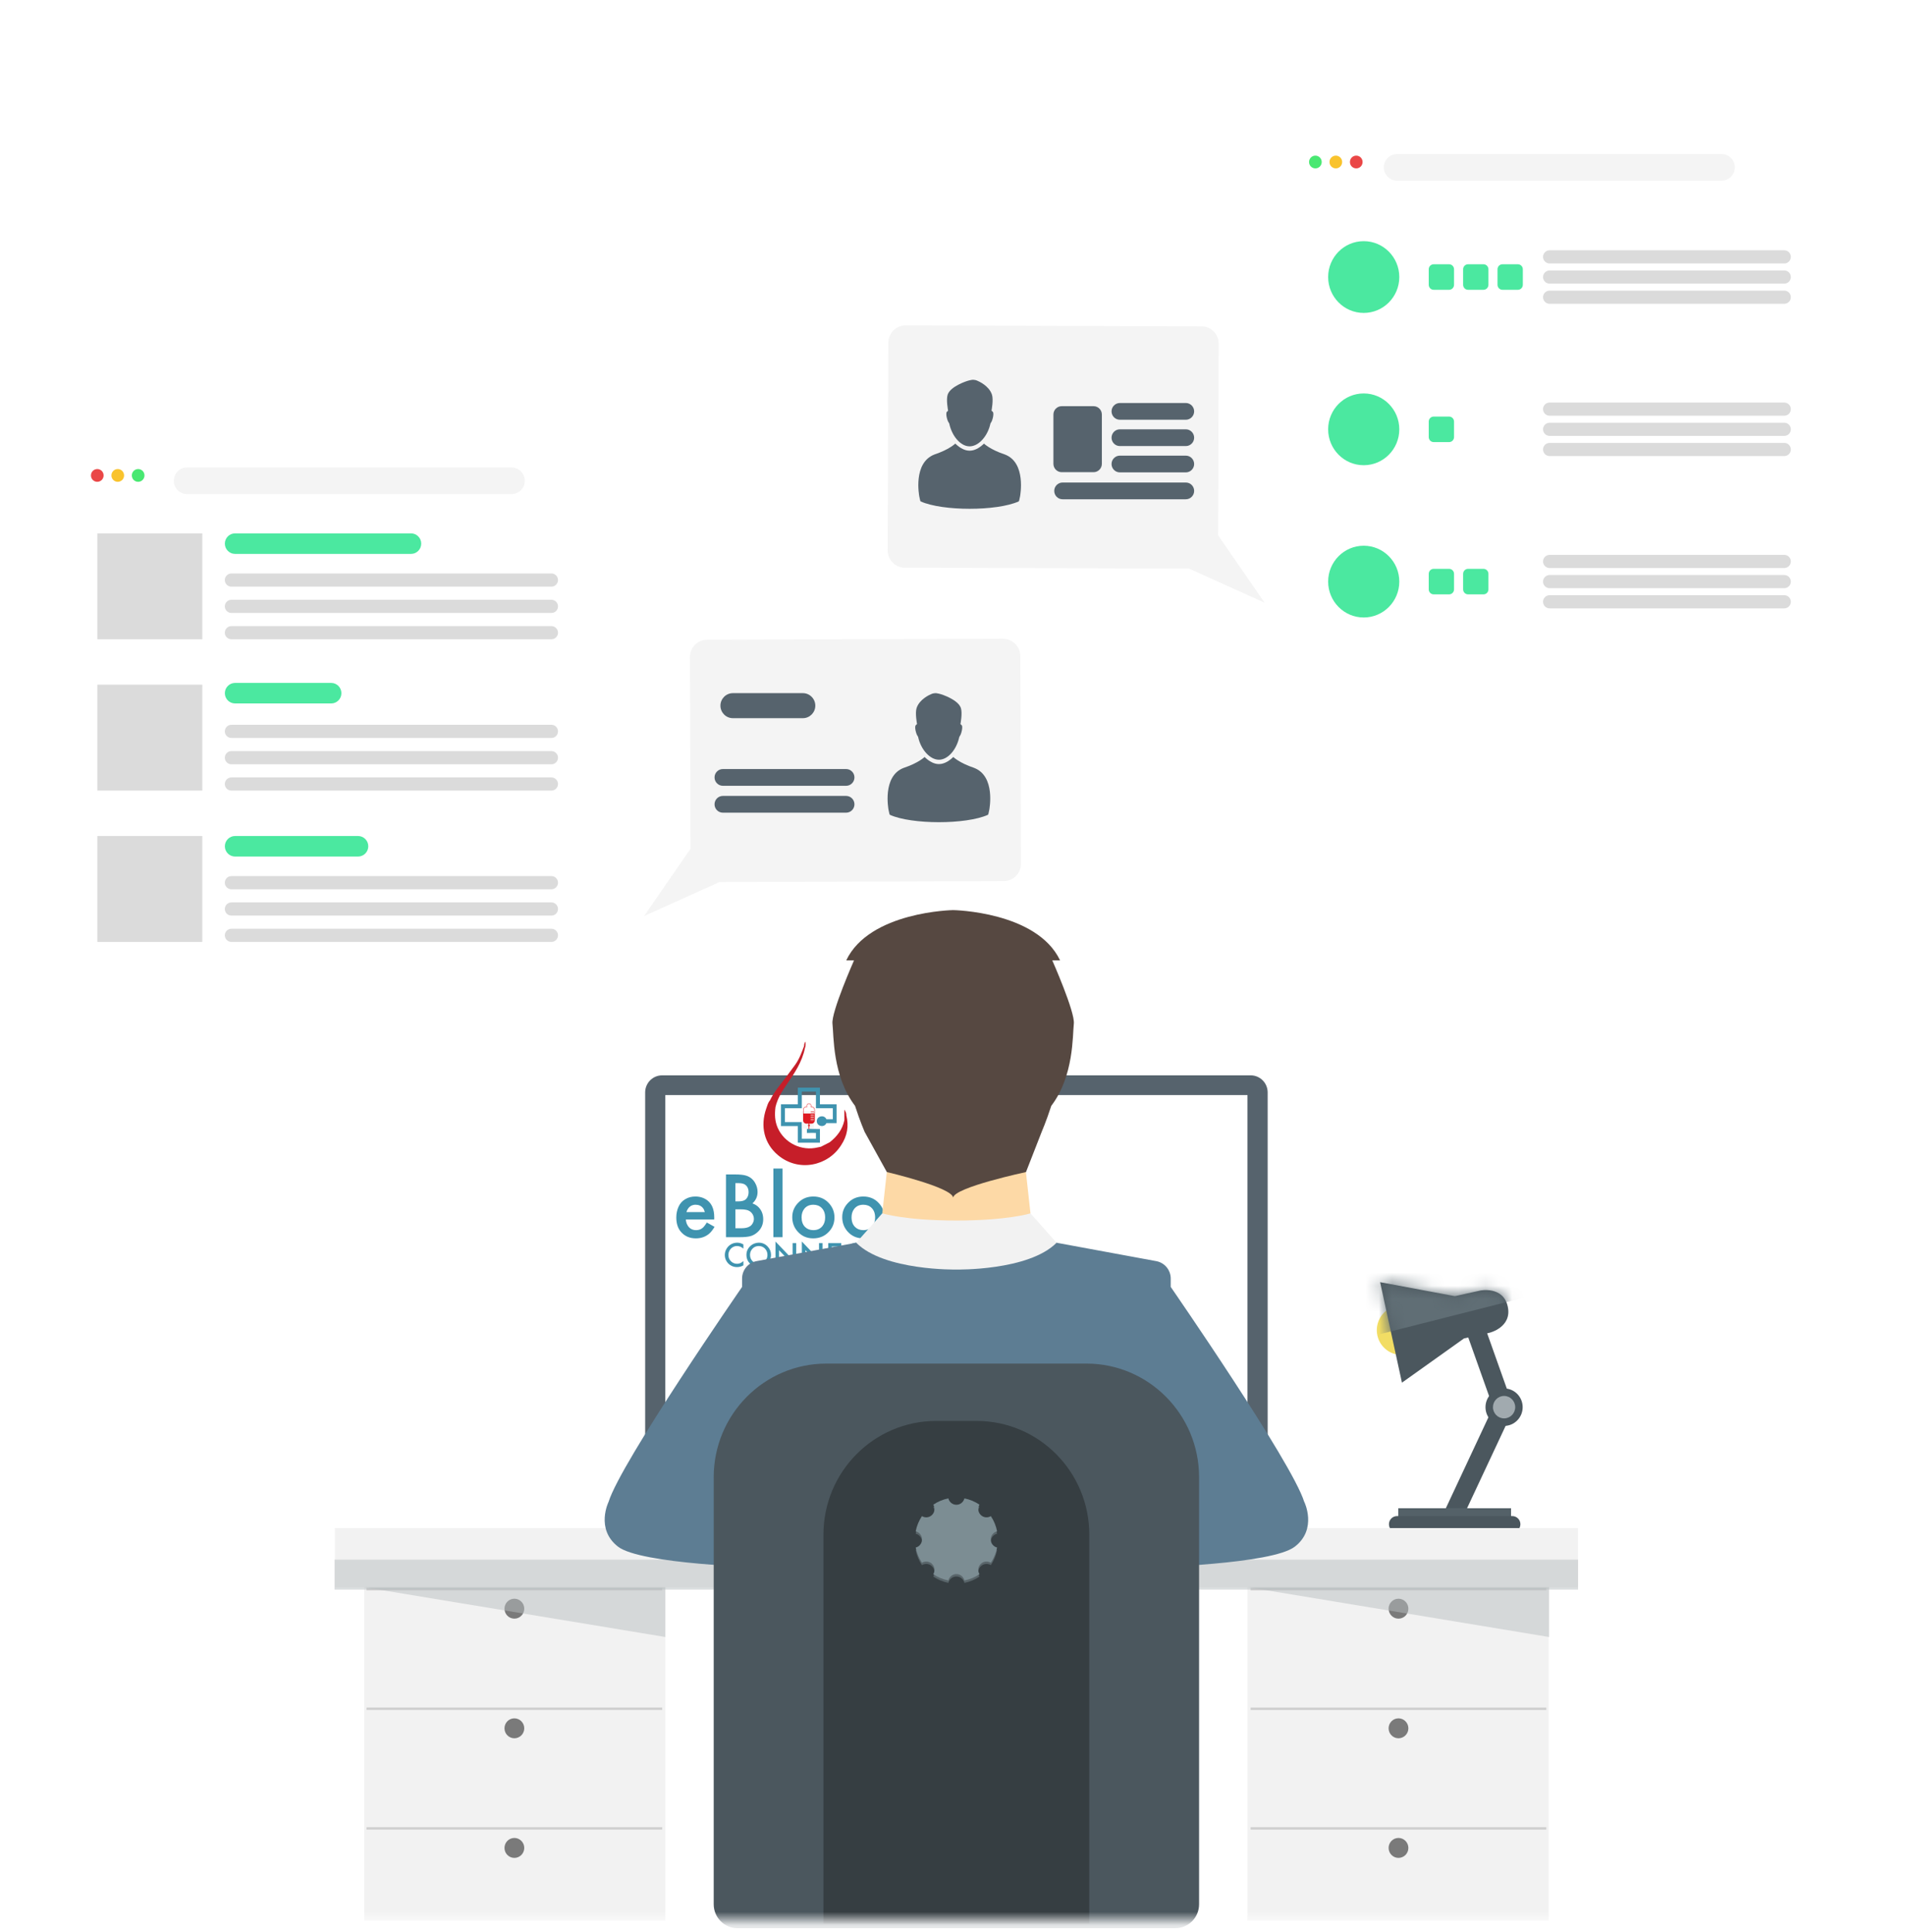 <svg width="143" height="145" viewBox="0 0 143 145" fill="none" xmlns="http://www.w3.org/2000/svg">
<mask id="mask0_2323_29358" style="mask-type:luminance" maskUnits="userSpaceOnUse" x="0" y="0" width="144" height="145">
<path d="M143.001 0.524H0.589V144.169H143.001V0.524Z" fill="white"/>
</mask>
<g mask="url(#mask0_2323_29358)">
<path d="M75.271 106.181H68.317C68.317 106.181 68.878 116.134 65.423 116.134H78.165C74.71 116.134 75.271 106.181 75.271 106.181Z" fill="#495359"/>
<path d="M93.888 80.708H49.7C48.998 80.708 48.429 81.283 48.429 81.99V110.554C48.429 111.171 48.925 111.671 49.536 111.671H94.05C94.663 111.671 95.158 111.17 95.158 110.554V81.99C95.158 81.283 94.588 80.708 93.887 80.708H93.888Z" fill="#56636D"/>
<path d="M93.643 82.188H49.942V105.853H93.643V82.188Z" fill="white"/>
<g clip-path="url(#clip0_2323_29358)">
<path d="M63.531 83.716C63.536 83.569 63.491 83.439 63.384 83.28V84.066C63.242 84.77 62.833 85.298 62.281 85.731C62.058 85.844 61.835 85.958 61.612 86.072L61.611 86.069C61.538 86.084 61.464 86.096 61.392 86.114C60.175 86.416 58.887 85.79 58.382 84.652C58.156 84.146 58.143 83.618 58.213 83.082C58.359 82.469 58.675 81.943 59.029 81.432C59.623 80.573 60.216 79.71 60.423 78.655C60.494 78.513 60.467 78.368 60.469 78.171C60.369 78.301 60.363 78.396 60.365 78.494C60.179 78.99 59.997 79.49 59.682 79.925C59.453 80.242 59.218 80.555 58.983 80.868C58.564 81.427 58.097 81.953 57.795 82.592C57.647 82.76 57.598 82.975 57.526 83.177C57.047 84.526 57.367 85.84 58.414 86.709C59.956 87.987 62.159 87.519 63.15 85.934C63.6 85.249 63.73 84.51 63.531 83.714V83.716Z" fill="#C61E29"/>
</g>
<g clip-path="url(#clip1_2323_29358)">
<path fill-rule="evenodd" clip-rule="evenodd" d="M62.032 84.295H62.818L62.818 84.295V82.882H61.548V81.633H59.891V82.882H58.622V84.513H59.891V85.762H61.548V84.737L60.891 84.73H60.57V85.032C60.716 85.023 61.096 85.027 61.248 85.029V85.467H60.19V84.218H58.922V83.177H60.19V81.928H61.248V83.177H62.516V83.999H62.032C61.88 83.639 61.309 83.754 61.314 84.146C61.31 84.538 61.875 84.656 62.032 84.295Z" fill="#3F93AF"/>
<path d="M61.12 83.472H60.838V83.506H61.12V83.472Z" fill="#DE1A22"/>
<rect x="60.199" y="83.385" width="0.89" height="1.314" fill="#F5F5F5"/>
<path d="M61.105 83.416H60.855V83.447H61.105V83.416Z" fill="#DE1A22"/>
<path d="M61.105 83.509H60.855V83.54H61.105V83.509Z" fill="#DE1A22"/>
<path d="M60.918 83.05H60.889C60.896 83.032 60.9 83.012 60.9 82.992C60.9 82.894 60.822 82.815 60.725 82.815C60.629 82.815 60.551 82.894 60.551 82.992C60.551 83.012 60.554 83.032 60.561 83.05H60.532C60.397 83.05 60.287 83.161 60.287 83.298V84.085C60.287 84.222 60.397 84.333 60.532 84.333H60.697V84.403C60.671 84.414 60.654 84.44 60.654 84.47C60.654 84.5 60.671 84.525 60.697 84.536V84.743H60.754V84.536C60.779 84.525 60.797 84.5 60.797 84.47C60.797 84.44 60.779 84.414 60.754 84.403V84.333H60.918C61.053 84.333 61.163 84.222 61.163 84.085V83.298C61.163 83.161 61.053 83.05 60.918 83.05ZM61.095 84.1H60.845V84.069H61.095V84.1ZM61.095 84.007H60.845V83.976H61.095V84.007ZM61.095 83.913H60.845V83.883H61.095V83.913ZM61.095 83.82H60.845V83.79H61.095V83.82ZM61.095 83.728H60.845V83.697H61.095V83.728ZM61.095 83.635H60.845V83.604H61.095V83.635ZM61.134 83.574H60.316V83.298C60.316 83.178 60.413 83.08 60.532 83.08H60.602L60.588 83.041C60.583 83.025 60.58 83.008 60.58 82.992C60.58 82.911 60.645 82.845 60.725 82.845C60.805 82.845 60.871 82.911 60.871 82.992C60.871 83.008 60.868 83.025 60.862 83.041L60.849 83.08H60.918C61.037 83.08 61.134 83.178 61.134 83.298L61.134 83.574Z" fill="#DE1A22"/>
</g>
<path d="M53.612 91.529H51.484C51.495 91.674 51.53 91.803 51.587 91.915C51.725 92.189 51.95 92.326 52.26 92.326C52.471 92.326 52.65 92.255 52.794 92.112C52.868 92.036 52.956 91.917 53.06 91.754L53.639 92.078C53.504 92.303 53.371 92.472 53.243 92.585C52.965 92.824 52.629 92.943 52.236 92.943C51.758 92.943 51.376 92.771 51.091 92.426C50.875 92.162 50.767 91.81 50.767 91.371C50.767 91.081 50.824 90.811 50.939 90.56C51.047 90.321 51.214 90.135 51.439 90.002C51.662 89.868 51.915 89.802 52.198 89.802C52.538 89.802 52.836 89.896 53.091 90.084C53.44 90.347 53.615 90.774 53.615 91.367C53.615 91.399 53.614 91.454 53.612 91.529ZM52.908 90.971C52.876 90.844 52.83 90.744 52.77 90.671C52.637 90.503 52.452 90.419 52.215 90.419C51.974 90.419 51.784 90.518 51.646 90.716C51.593 90.789 51.554 90.874 51.529 90.971H52.908ZM54.495 92.853V88.146H55.201C55.542 88.146 55.805 88.174 55.991 88.229C56.29 88.317 56.519 88.497 56.677 88.771C56.804 88.989 56.867 89.219 56.867 89.46C56.867 89.8 56.738 90.087 56.481 90.319C56.651 90.379 56.795 90.464 56.912 90.574C57.165 90.818 57.291 91.128 57.291 91.505C57.291 91.917 57.134 92.254 56.819 92.516C56.649 92.656 56.472 92.747 56.288 92.788C56.097 92.832 55.858 92.853 55.57 92.853H54.495ZM55.205 90.167H55.426C55.692 90.167 55.882 90.112 55.995 90.002C56.128 89.868 56.195 89.692 56.195 89.474C56.195 89.26 56.129 89.09 55.998 88.964C55.885 88.853 55.704 88.798 55.453 88.798H55.205V90.167ZM55.205 92.184H55.646C55.936 92.184 56.153 92.135 56.298 92.036C56.388 91.979 56.459 91.897 56.512 91.791C56.565 91.69 56.591 91.587 56.591 91.481C56.591 91.338 56.547 91.204 56.46 91.078C56.359 90.935 56.212 90.843 56.019 90.802C55.908 90.776 55.757 90.764 55.563 90.764H55.205V92.184ZM58.739 87.702V92.853H58.053V87.702H58.739ZM61.053 89.802C61.545 89.802 61.945 89.98 62.254 90.336C62.511 90.633 62.64 90.978 62.64 91.371C62.64 91.833 62.472 92.219 62.136 92.529C61.842 92.805 61.476 92.943 61.04 92.943C60.557 92.943 60.161 92.764 59.853 92.405C59.598 92.109 59.471 91.756 59.471 91.347C59.471 90.907 59.638 90.53 59.974 90.216C60.266 89.94 60.626 89.802 61.053 89.802ZM61.053 90.419C60.755 90.419 60.523 90.527 60.36 90.743C60.234 90.913 60.171 91.119 60.171 91.36C60.171 91.673 60.258 91.915 60.433 92.088C60.594 92.247 60.8 92.326 61.053 92.326C61.352 92.326 61.583 92.22 61.746 92.009C61.875 91.843 61.94 91.632 61.94 91.374C61.94 91.071 61.852 90.833 61.678 90.66C61.519 90.499 61.311 90.419 61.053 90.419ZM64.805 89.802C65.297 89.802 65.697 89.98 66.005 90.336C66.263 90.633 66.392 90.978 66.392 91.371C66.392 91.833 66.224 92.219 65.888 92.529C65.594 92.805 65.228 92.943 64.791 92.943C64.309 92.943 63.913 92.764 63.605 92.405C63.35 92.109 63.222 91.756 63.222 91.347C63.222 90.907 63.39 90.53 63.726 90.216C64.018 89.94 64.378 89.802 64.805 89.802ZM64.805 90.419C64.506 90.419 64.275 90.527 64.112 90.743C63.986 90.913 63.922 91.119 63.922 91.36C63.922 91.673 64.01 91.915 64.185 92.088C64.346 92.247 64.552 92.326 64.805 92.326C65.104 92.326 65.335 92.22 65.498 92.009C65.627 91.843 65.692 91.632 65.692 91.374C65.692 91.071 65.604 90.833 65.43 90.66C65.271 90.499 65.063 90.419 64.805 90.419ZM69.305 87.702H69.992V92.853H69.305V92.543C69.032 92.81 68.725 92.943 68.385 92.943C67.957 92.943 67.605 92.776 67.329 92.443C67.093 92.158 66.974 91.797 66.974 91.36C66.974 90.878 67.123 90.49 67.419 90.198C67.691 89.934 68.009 89.802 68.374 89.802C68.722 89.802 69.032 89.943 69.305 90.226V87.702ZM68.502 90.419C68.249 90.419 68.047 90.516 67.895 90.709C67.748 90.892 67.674 91.109 67.674 91.357C67.674 91.67 67.767 91.92 67.954 92.109C68.099 92.254 68.279 92.326 68.495 92.326C68.771 92.326 68.989 92.224 69.15 92.019C69.281 91.853 69.347 91.638 69.347 91.374C69.347 91.071 69.26 90.832 69.085 90.657C68.928 90.498 68.734 90.419 68.502 90.419Z" fill="#3F93AF"/>
<path d="M55.803 93.397V93.712C55.724 93.646 55.654 93.6 55.592 93.574C55.504 93.537 55.415 93.518 55.325 93.518C55.204 93.518 55.092 93.55 54.992 93.613C54.885 93.678 54.803 93.769 54.747 93.886C54.701 93.981 54.678 94.082 54.678 94.19C54.678 94.392 54.75 94.557 54.893 94.684C55.017 94.794 55.161 94.85 55.325 94.85C55.437 94.85 55.543 94.822 55.645 94.766C55.685 94.743 55.738 94.704 55.803 94.649V94.97C55.65 95.057 55.49 95.1 55.323 95.1C55.164 95.1 55.017 95.063 54.882 94.989C54.718 94.9 54.594 94.771 54.508 94.603C54.442 94.473 54.409 94.336 54.409 94.192C54.409 94.041 54.445 93.898 54.517 93.761C54.6 93.603 54.718 93.48 54.87 93.391C55.013 93.309 55.17 93.267 55.342 93.267C55.501 93.267 55.654 93.311 55.803 93.397ZM56.959 93.267C57.227 93.267 57.452 93.367 57.635 93.567C57.797 93.744 57.878 93.95 57.878 94.186C57.878 94.348 57.837 94.5 57.755 94.641C57.674 94.781 57.563 94.892 57.422 94.974C57.278 95.058 57.119 95.1 56.946 95.1C56.794 95.1 56.648 95.063 56.508 94.987C56.34 94.895 56.214 94.77 56.131 94.612C56.065 94.484 56.032 94.339 56.032 94.177C56.032 93.925 56.126 93.709 56.314 93.529C56.413 93.433 56.528 93.363 56.658 93.319C56.76 93.285 56.86 93.267 56.959 93.267ZM56.957 93.518C56.75 93.518 56.582 93.596 56.455 93.751C56.352 93.876 56.301 94.019 56.301 94.179C56.301 94.375 56.366 94.536 56.497 94.662C56.628 94.787 56.778 94.85 56.949 94.85C57.071 94.85 57.185 94.819 57.289 94.756C57.396 94.693 57.477 94.608 57.532 94.501C57.583 94.405 57.609 94.299 57.609 94.185C57.609 93.999 57.546 93.841 57.421 93.71C57.298 93.582 57.143 93.518 56.957 93.518ZM58.213 95.067V93.181L59.5 94.527V93.301H59.767V95.176L58.479 93.83V95.067H58.213ZM60.192 95.067V93.181L61.48 94.527V93.301H61.746V95.176L60.459 93.83V95.067H60.192ZM63.147 93.552H62.438V93.975H63.125V94.226H62.438V94.816H63.147V95.067H62.172V93.301H63.147V93.552ZM64.786 93.397V93.712C64.708 93.646 64.637 93.6 64.575 93.574C64.487 93.537 64.398 93.518 64.309 93.518C64.187 93.518 64.076 93.55 63.975 93.613C63.868 93.678 63.787 93.769 63.73 93.886C63.685 93.981 63.662 94.082 63.662 94.19C63.662 94.392 63.733 94.557 63.877 94.684C64.001 94.794 64.145 94.85 64.309 94.85C64.42 94.85 64.527 94.822 64.628 94.766C64.669 94.743 64.722 94.704 64.786 94.649V94.97C64.633 95.057 64.474 95.1 64.306 95.1C64.147 95.1 64.001 95.063 63.865 94.989C63.702 94.9 63.577 94.771 63.491 94.603C63.426 94.473 63.393 94.336 63.393 94.192C63.393 94.041 63.429 93.898 63.5 93.761C63.584 93.603 63.702 93.48 63.853 93.391C63.997 93.309 64.154 93.267 64.326 93.267C64.484 93.267 64.638 93.311 64.786 93.397ZM65.608 93.552V95.067H65.341V93.552H64.935V93.301H66.013V93.552H65.608Z" fill="#3F93AF"/>
<path d="M93.661 105.655H49.928V107.036H93.661V105.655Z" fill="#4B575E"/>
<path d="M72.942 109.297C72.942 109.936 72.427 110.455 71.794 110.455C71.16 110.455 70.645 109.936 70.645 109.297C70.645 108.658 71.16 108.139 71.794 108.139C72.427 108.139 72.942 108.658 72.942 109.297Z" fill="#5E6F77"/>
<path d="M113.161 106.716L111.858 106.095L108.378 113.528L109.68 114.148L113.161 106.716Z" fill="#4B575E"/>
<path d="M110.984 98.237L109.628 98.728L112.378 106.466L113.733 105.975L110.984 98.237Z" fill="#4B575E"/>
<path d="M113.428 113.198H104.964V114.015H113.428V113.198Z" fill="#546168"/>
<path d="M113.523 115.01H104.868C104.533 115.01 104.261 114.734 104.261 114.398C104.261 114.06 104.535 113.786 104.868 113.786H113.523C113.858 113.786 114.13 114.062 114.13 114.398C114.13 114.735 113.856 115.01 113.523 115.01Z" fill="#4B575E"/>
<path d="M112.904 107.02C113.675 107.02 114.3 106.39 114.3 105.612C114.3 104.835 113.675 104.205 112.904 104.205C112.134 104.205 111.509 104.835 111.509 105.612C111.509 106.39 112.134 107.02 112.904 107.02Z" fill="#4B575E"/>
<path d="M112.905 106.454C113.366 106.454 113.74 106.077 113.74 105.612C113.74 105.147 113.366 104.77 112.905 104.77C112.444 104.77 112.07 105.147 112.07 105.612C112.07 106.077 112.444 106.454 112.905 106.454Z" fill="#A1AAAF"/>
<path d="M106.993 99.433C107.21 100.435 106.582 101.426 105.588 101.647C104.595 101.866 103.612 101.232 103.393 100.23C103.176 99.228 103.805 98.237 104.798 98.016C105.791 97.797 106.774 98.431 106.993 99.433Z" fill="#F2DD64"/>
<path d="M111.132 96.855L109.21 97.28L103.599 96.231L105.238 103.773L109.899 100.451L111.821 100.025C111.821 100.025 113.518 99.612 113.181 98.063C112.845 96.511 111.132 96.855 111.132 96.855Z" fill="#4B575E"/>
<mask id="mask1_2323_29358" style="mask-type:luminance" maskUnits="userSpaceOnUse" x="103" y="96" width="11" height="8">
<path d="M111.134 96.855L109.212 97.28L103.601 96.231L105.24 103.773L109.901 100.451L111.823 100.025C111.823 100.025 113.52 99.612 113.183 98.063C112.847 96.511 111.134 96.855 111.134 96.855Z" fill="white"/>
</mask>
<g mask="url(#mask1_2323_29358)">
<path d="M102.826 100.325L115.229 97.183L111.677 93.603L100.868 95.597L102.826 100.325Z" fill="#606E75"/>
</g>
<path d="M80.207 114.686H63.381H25.138V119.124H27.336V144.169H49.944V119.124H63.381H80.207H93.643V144.169H116.251V119.124H118.45V114.686H80.207Z" fill="#F2F2F2"/>
<path d="M93.881 119.361H116.074V119.182H93.881V119.361Z" fill="#CECECE"/>
<path d="M93.881 128.339H116.074V128.16H93.881V128.339Z" fill="#CECECE"/>
<path d="M93.881 137.316H116.074V137.137H93.881V137.316Z" fill="#CECECE"/>
<path d="M49.709 119.18H27.516V119.36H49.709V119.18Z" fill="#CECECE"/>
<path d="M49.709 128.158H27.516V128.337H49.709V128.158Z" fill="#CECECE"/>
<path d="M49.709 137.136H27.516V137.315H49.709V137.136Z" fill="#CECECE"/>
<path d="M39.354 120.737C39.354 121.15 39.021 121.485 38.611 121.485C38.202 121.485 37.869 121.15 37.869 120.737C37.869 120.324 38.202 119.988 38.611 119.988C39.021 119.988 39.354 120.324 39.354 120.737Z" fill="#7A7A7A"/>
<path d="M39.354 129.715C39.354 130.128 39.021 130.463 38.611 130.463C38.202 130.463 37.869 130.128 37.869 129.715C37.869 129.302 38.202 128.966 38.611 128.966C39.021 128.966 39.354 129.302 39.354 129.715Z" fill="#7A7A7A"/>
<path d="M39.354 138.692C39.354 139.105 39.021 139.44 38.611 139.44C38.202 139.44 37.869 139.105 37.869 138.692C37.869 138.279 38.202 137.943 38.611 137.943C39.021 137.943 39.354 138.279 39.354 138.692Z" fill="#7A7A7A"/>
<path d="M104.236 120.737C104.236 121.15 104.569 121.485 104.979 121.485C105.388 121.485 105.721 121.15 105.721 120.737C105.721 120.324 105.388 119.988 104.979 119.988C104.569 119.988 104.236 120.324 104.236 120.737Z" fill="#7A7A7A"/>
<path d="M104.236 129.715C104.236 130.128 104.569 130.463 104.979 130.463C105.388 130.463 105.721 130.128 105.721 129.715C105.721 129.302 105.388 128.966 104.979 128.966C104.569 128.966 104.236 129.302 104.236 129.715Z" fill="#7A7A7A"/>
<path d="M104.236 138.692C104.236 139.105 104.569 139.44 104.979 139.44C105.388 139.44 105.721 139.105 105.721 138.692C105.721 138.279 105.388 137.943 104.979 137.943C104.569 137.943 104.236 138.279 104.236 138.692Z" fill="#7A7A7A"/>
<g style="mix-blend-mode:multiply" opacity="0.5">
<path d="M27.338 119.125L49.946 122.862V119.125H27.338Z" fill="#B8BDBF"/>
</g>
<g style="mix-blend-mode:multiply" opacity="0.5">
<path d="M93.675 119.125L116.283 122.862V119.125H93.675Z" fill="#B8BDBF"/>
</g>
<g style="mix-blend-mode:multiply" opacity="0.5">
<path d="M118.459 117.057H25.113V119.305H118.459V117.057Z" fill="#B8BDBF"/>
</g>
<path d="M97.9 112.714C96.989 109.754 87.882 96.588 87.882 96.588V95.965C87.882 95.32 87.426 94.769 86.797 94.652L77.822 92.997C76.239 93.909 74.121 94.469 71.793 94.469C69.464 94.469 67.346 93.91 65.763 92.997L56.788 94.652C56.159 94.769 55.704 95.32 55.704 95.965V96.588C55.704 96.588 46.596 109.754 45.685 112.714C45.685 112.714 44.674 114.755 46.394 116.082C48.113 117.409 57.258 117.637 57.258 117.637C57.258 117.637 57.121 115.879 58.84 115.98L60.286 112.934L56.008 111.796L58.842 108.122V106.183H84.747V108.122L87.581 111.796L83.303 112.934L84.749 115.98C86.468 115.877 86.331 117.637 86.331 117.637C86.331 117.637 95.474 117.409 97.195 116.082C98.915 114.755 97.904 112.714 97.904 112.714H97.9Z" fill="#5D7D93"/>
<path d="M77.013 87.968H66.569L66.228 91.065C67.132 92.965 71.79 92.336 71.79 92.336C71.79 92.336 76.449 92.965 77.353 91.065L77.012 87.968H77.013Z" fill="#FDD9A6"/>
<path d="M77.355 91.065C77.355 91.065 75.664 91.604 71.792 91.604C67.92 91.604 66.229 91.065 66.229 91.065L64.272 93.272C66.37 95.387 71.792 95.284 71.792 95.284C71.792 95.284 77.216 95.387 79.311 93.272L77.355 91.065Z" fill="#F2F2F2"/>
<path d="M78.99 72.08H79.576C77.826 68.403 71.549 68.306 71.549 68.306C71.549 68.306 65.272 68.403 63.522 72.08H64.108C64.108 72.08 62.387 75.964 62.49 76.835C62.593 77.706 62.477 80.751 64.183 82.997C64.569 84.186 64.904 84.951 64.904 84.951L66.572 87.966C66.572 87.966 71.446 89.106 71.549 89.882C71.652 89.108 77.016 87.966 77.016 87.966L78.194 84.951C78.194 84.951 78.527 84.186 78.915 82.997C80.622 80.751 80.507 77.706 80.608 76.835C80.71 75.964 78.99 72.08 78.99 72.08Z" fill="#564841"/>
<path d="M62.031 102.341H81.554C86.221 102.341 90.01 106.162 90.01 110.87V142.921C90.01 143.912 89.212 144.716 88.229 144.716H55.355C54.373 144.716 53.575 143.912 53.575 142.921V110.87C53.575 106.162 57.363 102.341 62.031 102.341Z" fill="#4B575E"/>
<path d="M70.269 106.646H73.313C77.981 106.646 81.769 110.467 81.769 115.175V144.363H61.813V115.175C61.813 110.467 65.602 106.646 70.269 106.646Z" fill="#363E42"/>
<path d="M71.791 112.936C72.135 112.936 72.414 112.654 72.414 112.307C72.414 111.96 72.135 111.679 71.791 111.679C71.447 111.679 71.168 111.96 71.168 112.307C71.168 112.654 71.447 112.936 71.791 112.936Z" fill="#363E42"/>
<path opacity="0.5" d="M74.847 115.11C74.767 114.695 74.605 114.309 74.379 113.97C74.138 114.117 73.823 114.086 73.617 113.878C73.41 113.67 73.38 113.35 73.526 113.109C73.189 112.881 72.807 112.72 72.395 112.637C72.328 112.912 72.086 113.117 71.792 113.117C71.498 113.117 71.256 112.912 71.189 112.637C70.777 112.718 70.395 112.881 70.058 113.109C70.204 113.352 70.174 113.67 69.967 113.878C69.761 114.086 69.444 114.117 69.206 113.97C68.979 114.309 68.819 114.695 68.737 115.11C69.01 115.178 69.213 115.422 69.213 115.718C69.213 116.015 69.01 116.259 68.737 116.327C68.817 116.742 68.979 117.128 69.206 117.467C69.446 117.32 69.761 117.351 69.967 117.559C70.174 117.767 70.204 118.087 70.058 118.327C70.395 118.555 70.777 118.717 71.189 118.8C71.256 118.525 71.498 118.32 71.792 118.32C72.086 118.32 72.328 118.525 72.395 118.8C72.807 118.719 73.189 118.555 73.526 118.327C73.38 118.085 73.41 117.767 73.617 117.559C73.823 117.351 74.14 117.32 74.379 117.467C74.605 117.128 74.765 116.742 74.847 116.327C74.574 116.259 74.371 116.015 74.371 115.718C74.371 115.422 74.574 115.178 74.847 115.11Z" fill="#7C8D93"/>
<path d="M74.847 114.93C74.767 114.515 74.605 114.129 74.379 113.79C74.138 113.937 73.823 113.907 73.617 113.698C73.41 113.49 73.38 113.17 73.526 112.93C73.189 112.702 72.807 112.54 72.395 112.458C72.328 112.732 72.086 112.937 71.792 112.937C71.498 112.937 71.256 112.732 71.189 112.458C70.777 112.538 70.395 112.702 70.058 112.93C70.204 113.172 70.174 113.49 69.967 113.698C69.761 113.907 69.444 113.937 69.206 113.79C68.979 114.129 68.819 114.515 68.737 114.93C69.01 114.998 69.213 115.242 69.213 115.539C69.213 115.835 69.01 116.079 68.737 116.147C68.817 116.562 68.979 116.948 69.206 117.288C69.446 117.14 69.761 117.171 69.967 117.379C70.174 117.587 70.204 117.907 70.058 118.148C70.395 118.376 70.777 118.537 71.189 118.62C71.256 118.345 71.498 118.14 71.792 118.14C72.086 118.14 72.328 118.345 72.395 118.62C72.807 118.539 73.189 118.376 73.526 118.148C73.38 117.905 73.41 117.587 73.617 117.379C73.823 117.171 74.14 117.14 74.379 117.288C74.605 116.948 74.765 116.562 74.847 116.147C74.574 116.079 74.371 115.835 74.371 115.539C74.371 115.242 74.574 114.998 74.847 114.93Z" fill="#7C8D93"/>
<g filter="url(#filter0_d_2323_29358)">
<path d="M7.7 30.331H44.654C45.754 30.331 46.649 31.232 46.649 32.343V69.474H5.704V32.343C5.704 31.234 6.598 30.331 7.7 30.331Z" fill="white"/>
<mask id="mask2_2323_29358" style="mask-type:luminance" maskUnits="userSpaceOnUse" x="5" y="30" width="42" height="40">
<path d="M7.698 30.331H44.652C45.752 30.331 46.647 31.232 46.647 32.343V69.474H5.702V32.343C5.702 31.234 6.596 30.331 7.698 30.331Z" fill="white"/>
</mask>
<g mask="url(#mask2_2323_29358)">
<path d="M50.252 28.296H3.375V33.803H50.252V28.296Z" fill="white"/>
</g>
<path d="M8.84 32.162C9.102 32.162 9.315 31.948 9.315 31.683C9.315 31.418 9.102 31.204 8.84 31.204C8.577 31.204 8.364 31.418 8.364 31.683C8.364 31.948 8.577 32.162 8.84 32.162Z" fill="#F9C32D"/>
<path d="M7.778 31.683C7.778 31.947 7.566 32.162 7.302 32.162C7.039 32.162 6.827 31.949 6.827 31.683C6.827 31.417 7.039 31.204 7.302 31.204C7.566 31.204 7.778 31.417 7.778 31.683Z" fill="#EA4747"/>
<path d="M10.846 31.683C10.846 31.947 10.634 32.162 10.371 32.162C10.107 32.162 9.896 31.949 9.896 31.683C9.896 31.417 10.107 31.204 10.371 31.204C10.634 31.204 10.846 31.417 10.846 31.683Z" fill="#49E872"/>
<path d="M14.037 31.085H38.401C38.947 31.085 39.392 31.534 39.392 32.085C39.392 32.636 38.947 33.085 38.401 33.085H14.037C13.491 33.085 13.046 32.636 13.046 32.085C13.046 31.534 13.491 31.085 14.037 31.085Z" fill="#F4F4F4"/>
<path d="M15.186 47.388H7.307V55.335H15.186V47.388Z" fill="#DBDBDB"/>
<path d="M15.186 36.032H7.307V43.979H15.186V36.032Z" fill="#DBDBDB"/>
<path d="M15.186 58.745H7.307V66.692H15.186V58.745Z" fill="#DBDBDB"/>
<path d="M41.398 42.004H17.366C17.097 42.004 16.876 41.781 16.876 41.51C16.876 41.239 17.097 41.016 17.366 41.016H41.398C41.666 41.016 41.887 41.239 41.887 41.51C41.887 41.781 41.666 42.004 41.398 42.004Z" fill="#DBDBDB"/>
<path d="M41.398 40.029H17.366C17.097 40.029 16.876 39.806 16.876 39.535C16.876 39.264 17.097 39.041 17.366 39.041H41.398C41.666 39.041 41.887 39.264 41.887 39.535C41.887 39.806 41.666 40.029 41.398 40.029Z" fill="#DBDBDB"/>
<path d="M41.398 43.979H17.366C17.097 43.979 16.876 43.757 16.876 43.486C16.876 43.214 17.097 42.992 17.366 42.992H41.398C41.666 42.992 41.887 43.214 41.887 43.486C41.887 43.757 41.666 43.979 41.398 43.979Z" fill="#DBDBDB"/>
<path d="M41.398 53.361H17.366C17.097 53.361 16.876 53.138 16.876 52.867C16.876 52.596 17.097 52.373 17.366 52.373H41.398C41.666 52.373 41.887 52.596 41.887 52.867C41.887 53.138 41.666 53.361 41.398 53.361Z" fill="#DBDBDB"/>
<path d="M41.398 51.386H17.366C17.097 51.386 16.876 51.163 16.876 50.892C16.876 50.621 17.097 50.398 17.366 50.398H41.398C41.666 50.398 41.887 50.621 41.887 50.892C41.887 51.163 41.666 51.386 41.398 51.386Z" fill="#DBDBDB"/>
<path d="M41.398 55.336H17.366C17.097 55.336 16.876 55.114 16.876 54.842C16.876 54.571 17.097 54.349 17.366 54.349H41.398C41.666 54.349 41.887 54.571 41.887 54.842C41.887 55.114 41.666 55.336 41.398 55.336Z" fill="#DBDBDB"/>
<path d="M41.398 64.717H17.366C17.097 64.717 16.876 64.494 16.876 64.223C16.876 63.952 17.097 63.73 17.366 63.73H41.398C41.666 63.73 41.887 63.952 41.887 64.223C41.887 64.494 41.666 64.717 41.398 64.717Z" fill="#DBDBDB"/>
<path d="M41.398 62.742H17.366C17.097 62.742 16.876 62.519 16.876 62.248C16.876 61.977 17.097 61.754 17.366 61.754H41.398C41.666 61.754 41.887 61.977 41.887 62.248C41.887 62.519 41.666 62.742 41.398 62.742Z" fill="#DBDBDB"/>
<path d="M41.398 66.693H17.366C17.097 66.693 16.876 66.47 16.876 66.199C16.876 65.928 17.097 65.705 17.366 65.705H41.398C41.666 65.705 41.887 65.928 41.887 66.199C41.887 66.47 41.666 66.693 41.398 66.693Z" fill="#DBDBDB"/>
<path d="M75.298 43.942L53.075 44.014C52.366 44.016 51.788 44.603 51.789 45.317L51.834 59.702L48.347 64.754L54.009 62.199L75.353 62.131C76.062 62.129 76.64 61.542 76.639 60.827L76.589 45.24C76.587 44.525 76.005 43.942 75.296 43.944L75.298 43.942Z" fill="#F4F4F4"/>
<path d="M73.126 53.631C72.02 53.266 71.559 52.814 71.559 52.814L71.522 52.85C71.192 53.162 70.829 53.345 70.498 53.345H70.466C70.135 53.345 69.772 53.162 69.442 52.85L69.405 52.814C69.405 52.814 68.946 53.266 67.839 53.631C66.206 54.247 66.696 56.75 66.696 56.77C66.747 57.048 66.778 57.145 66.803 57.156C68.442 57.892 72.517 57.892 74.156 57.156C74.183 57.145 74.212 57.05 74.263 56.77C74.263 56.75 74.76 54.256 73.12 53.631H73.126Z" fill="#56636D"/>
<path d="M72.197 50.437L72.183 50.422C72.09 50.338 72.097 50.342 72.097 50.342C72.097 50.342 72.258 49.526 72.129 49.14C71.928 48.524 70.723 48.111 70.481 48.063C70.481 48.063 70.333 48.032 70.324 48.032C70.324 48.032 70.134 47.993 69.913 48.09C69.769 48.145 69.019 48.488 68.806 49.138C68.678 49.525 68.838 50.34 68.838 50.34C68.838 50.34 68.845 50.334 68.752 50.42L68.738 50.435C68.676 50.507 68.692 50.729 68.76 50.961C68.822 51.193 68.902 51.255 68.92 51.309C69.114 52.232 69.792 53.02 70.483 53.02C71.174 53.02 71.816 52.232 72.01 51.309C72.03 51.255 72.11 51.193 72.17 50.961C72.238 50.729 72.256 50.49 72.192 50.435L72.197 50.437Z" fill="#56636D"/>
<path d="M63.517 56.994H54.26C53.918 56.994 53.637 56.712 53.637 56.366C53.637 56.019 53.916 55.737 54.26 55.737H63.517C63.858 55.737 64.14 56.019 64.14 56.366C64.14 56.712 63.86 56.994 63.517 56.994Z" fill="#56636D"/>
<path d="M63.517 54.976H54.26C53.918 54.976 53.637 54.692 53.637 54.347C53.637 54.001 53.916 53.719 54.26 53.719H63.517C63.858 53.719 64.14 54.001 64.14 54.347C64.14 54.692 63.86 54.976 63.517 54.976Z" fill="#56636D"/>
<path d="M60.271 49.901H55.011C54.5 49.901 54.08 49.479 54.08 48.962C54.08 48.447 54.498 48.023 55.011 48.023H60.271C60.782 48.023 61.202 48.445 61.202 48.962C61.202 49.477 60.784 49.901 60.271 49.901Z" fill="#56636D"/>
<path d="M30.857 37.572H17.643C17.223 37.572 16.879 37.225 16.879 36.801C16.879 36.378 17.223 36.031 17.643 36.031H30.857C31.277 36.031 31.62 36.378 31.62 36.801C31.62 37.225 31.277 37.572 30.857 37.572Z" fill="#4BE8A0"/>
<path d="M24.865 48.796H17.643C17.223 48.796 16.879 48.45 16.879 48.026C16.879 47.602 17.223 47.256 17.643 47.256H24.865C25.285 47.256 25.628 47.602 25.628 48.026C25.628 48.45 25.285 48.796 24.865 48.796Z" fill="#4BE8A0"/>
<path d="M26.882 60.286H17.643C17.223 60.286 16.879 59.939 16.879 59.515C16.879 59.092 17.223 58.745 17.643 58.745H26.882C27.302 58.745 27.645 59.092 27.645 59.515C27.645 59.939 27.302 60.286 26.882 60.286Z" fill="#4BE8A0"/>
<path d="M137.568 45.951L96.624 45.951V8.821C96.624 7.711 97.518 6.808 98.62 6.808L135.574 6.808C136.674 6.808 137.569 7.709 137.569 8.821V45.951H137.568Z" fill="white"/>
<mask id="mask3_2323_29358" style="mask-type:luminance" maskUnits="userSpaceOnUse" x="96" y="6" width="42" height="40">
<path d="M137.568 45.951L96.624 45.951V8.821C96.624 7.711 97.518 6.808 98.62 6.808L135.574 6.808C136.674 6.808 137.569 7.709 137.569 8.821V45.951H137.568Z" fill="white"/>
</mask>
<g mask="url(#mask3_2323_29358)">
<path d="M93.019 10.278L139.896 10.278V4.771L93.019 4.771V10.278Z" fill="white"/>
</g>
<path d="M100.275 8.639C100.538 8.639 100.75 8.424 100.75 8.16C100.75 7.895 100.538 7.68 100.275 7.68C100.013 7.68 99.8 7.895 99.8 8.16C99.8 8.424 100.013 8.639 100.275 8.639Z" fill="#F9C32D"/>
<path d="M101.333 8.16C101.333 8.424 101.545 8.639 101.808 8.639C102.072 8.639 102.284 8.425 102.284 8.16C102.284 7.894 102.072 7.68 101.808 7.68C101.545 7.68 101.333 7.894 101.333 8.16Z" fill="#EA4747"/>
<path d="M98.265 8.16C98.265 8.424 98.477 8.639 98.74 8.639C99.003 8.639 99.215 8.425 99.215 8.16C99.215 7.894 99.003 7.68 98.74 7.68C98.477 7.68 98.265 7.894 98.265 8.16Z" fill="#49E872"/>
<path d="M129.233 9.561L104.87 9.561C104.323 9.561 103.878 9.112 103.878 8.561C103.878 8.01 104.323 7.561 104.87 7.561L129.233 7.561C129.78 7.561 130.225 8.01 130.225 8.561C130.225 9.112 129.78 9.561 129.233 9.561Z" fill="#F4F4F4"/>
<path d="M67.975 20.42L90.199 20.492C90.907 20.494 91.486 21.081 91.484 21.796L91.439 36.18L94.927 41.233L89.264 38.678L67.92 38.609C67.212 38.608 66.633 38.02 66.635 37.306L66.685 21.719C66.686 21.004 67.269 20.42 67.977 20.422L67.975 20.42Z" fill="#F4F4F4"/>
<path d="M70.148 30.11C68.509 30.734 69.005 33.228 69.005 33.248C69.057 33.526 69.087 33.623 69.112 33.634C70.752 34.37 74.826 34.37 76.466 33.634C76.493 33.623 76.521 33.528 76.573 33.248C76.573 33.228 77.062 30.725 75.43 30.11C74.324 29.745 73.863 29.293 73.863 29.293L73.826 29.328C73.497 29.641 73.133 29.824 72.802 29.824H72.77C72.439 29.824 72.076 29.641 71.747 29.328L71.709 29.293C71.709 29.293 71.25 29.745 70.143 30.11H70.148Z" fill="#56636D"/>
<path d="M71.075 26.915C71.011 26.971 71.029 27.209 71.096 27.441C71.159 27.672 71.239 27.735 71.257 27.789C71.451 28.712 72.093 29.5 72.784 29.5C73.475 29.5 74.153 28.712 74.347 27.789C74.366 27.735 74.447 27.672 74.507 27.441C74.575 27.209 74.591 26.987 74.528 26.915L74.514 26.9C74.422 26.816 74.429 26.82 74.429 26.82C74.429 26.82 74.589 26.005 74.461 25.618C74.247 24.968 73.498 24.625 73.353 24.57C73.133 24.473 72.942 24.512 72.942 24.512C72.933 24.512 72.786 24.543 72.786 24.543C72.544 24.591 71.338 25.004 71.137 25.62C71.009 26.006 71.169 26.821 71.169 26.821C71.169 26.821 71.176 26.816 71.084 26.902L71.07 26.917L71.075 26.915Z" fill="#56636D"/>
<path d="M79.76 33.472H89.016C89.36 33.472 89.64 33.19 89.64 32.844C89.64 32.497 89.36 32.215 89.016 32.215H79.76C79.418 32.215 79.137 32.497 79.137 32.844C79.137 33.19 79.418 33.472 79.76 33.472Z" fill="#56636D"/>
<path d="M84.061 31.454H89.016C89.359 31.454 89.639 31.171 89.639 30.826C89.639 30.479 89.359 30.197 89.016 30.197H84.061C83.72 30.197 83.439 30.479 83.439 30.826C83.439 31.171 83.718 31.454 84.061 31.454Z" fill="#56636D"/>
<path d="M84.061 29.479H89.016C89.359 29.479 89.639 29.195 89.639 28.851C89.639 28.504 89.359 28.222 89.016 28.222H84.061C83.72 28.222 83.439 28.504 83.439 28.851C83.439 29.195 83.718 29.479 84.061 29.479Z" fill="#56636D"/>
<path d="M84.061 27.503H89.016C89.359 27.503 89.639 27.22 89.639 26.875C89.639 26.529 89.359 26.247 89.016 26.247H84.061C83.72 26.247 83.439 26.529 83.439 26.875C83.439 27.22 83.718 27.503 84.061 27.503Z" fill="#56636D"/>
<path d="M82.089 26.485H79.698C79.354 26.485 79.075 26.766 79.075 27.113V30.81C79.075 31.157 79.354 31.439 79.698 31.439H82.089C82.433 31.439 82.712 31.157 82.712 30.81V27.113C82.712 26.766 82.433 26.485 82.089 26.485Z" fill="#56636D"/>
<path d="M102.368 30.916C103.843 30.916 105.039 29.71 105.039 28.222C105.039 26.735 103.843 25.529 102.368 25.529C100.894 25.529 99.698 26.735 99.698 28.222C99.698 29.71 100.894 30.916 102.368 30.916Z" fill="#4BE8A0"/>
<path d="M102.368 19.486C103.843 19.486 105.039 18.28 105.039 16.793C105.039 15.306 103.843 14.1 102.368 14.1C100.894 14.1 99.698 15.306 99.698 16.793C99.698 18.28 100.894 19.486 102.368 19.486Z" fill="#4BE8A0"/>
<path d="M102.368 42.344C103.843 42.344 105.039 41.138 105.039 39.651C105.039 38.163 103.843 36.958 102.368 36.958C100.894 36.958 99.698 38.163 99.698 39.651C99.698 41.138 100.894 42.344 102.368 42.344Z" fill="#4BE8A0"/>
<path d="M133.942 18.8H116.319C116.05 18.8 115.829 18.577 115.829 18.306C115.829 18.035 116.05 17.812 116.319 17.812H133.942C134.211 17.812 134.432 18.035 134.432 18.306C134.432 18.577 134.211 18.8 133.942 18.8Z" fill="#DBDBDB"/>
<path d="M133.942 15.774H116.319C116.05 15.774 115.829 15.551 115.829 15.28C115.829 15.009 116.05 14.786 116.319 14.786H133.942C134.211 14.786 134.432 15.009 134.432 15.28C134.432 15.551 134.211 15.774 133.942 15.774Z" fill="#DBDBDB"/>
<path d="M133.942 17.287H116.319C116.05 17.287 115.829 17.064 115.829 16.793C115.829 16.522 116.05 16.299 116.319 16.299H133.942C134.211 16.299 134.432 16.522 134.432 16.793C134.432 17.064 134.211 17.287 133.942 17.287Z" fill="#DBDBDB"/>
<path d="M133.942 30.229H116.319C116.05 30.229 115.829 30.006 115.829 29.735C115.829 29.464 116.05 29.241 116.319 29.241H133.942C134.211 29.241 134.432 29.464 134.432 29.735C134.432 30.006 134.211 30.229 133.942 30.229Z" fill="#DBDBDB"/>
<path d="M133.942 27.201H116.319C116.05 27.201 115.829 26.979 115.829 26.708C115.829 26.436 116.05 26.214 116.319 26.214H133.942C134.211 26.214 134.432 26.436 134.432 26.708C134.432 26.979 134.211 27.201 133.942 27.201Z" fill="#DBDBDB"/>
<path d="M133.942 28.715H116.319C116.05 28.715 115.829 28.492 115.829 28.221C115.829 27.95 116.05 27.727 116.319 27.727H133.942C134.211 27.727 134.432 27.95 134.432 28.221C134.432 28.492 134.211 28.715 133.942 28.715Z" fill="#DBDBDB"/>
<path d="M133.942 40.671H116.319C116.048 40.671 115.829 40.892 115.829 41.165C115.829 41.438 116.048 41.659 116.319 41.659H133.942C134.212 41.659 134.432 41.438 134.432 41.165C134.432 40.892 134.212 40.671 133.942 40.671Z" fill="#DBDBDB"/>
<path d="M133.942 38.632H116.319C116.05 38.632 115.829 38.409 115.829 38.138C115.829 37.867 116.05 37.644 116.319 37.644H133.942C134.211 37.644 134.432 37.867 134.432 38.138C134.432 38.409 134.211 38.632 133.942 38.632Z" fill="#DBDBDB"/>
<path d="M133.942 40.145H116.319C116.05 40.145 115.829 39.922 115.829 39.651C115.829 39.38 116.05 39.157 116.319 39.157H133.942C134.211 39.157 134.432 39.38 134.432 39.651C134.432 39.922 134.211 40.145 133.942 40.145Z" fill="#DBDBDB"/>
<path d="M111.357 15.834H110.202C109.997 15.834 109.83 16.002 109.83 16.209V17.375C109.83 17.582 109.997 17.75 110.202 17.75H111.357C111.563 17.75 111.73 17.582 111.73 17.375V16.209C111.73 16.002 111.563 15.834 111.357 15.834Z" fill="#4BE8A0"/>
<path d="M108.776 15.834H107.621C107.416 15.834 107.249 16.002 107.249 16.209V17.375C107.249 17.582 107.416 17.75 107.621 17.75H108.776C108.982 17.75 109.148 17.582 109.148 17.375V16.209C109.148 16.002 108.982 15.834 108.776 15.834Z" fill="#4BE8A0"/>
<path d="M113.939 15.834H112.784C112.579 15.834 112.412 16.002 112.412 16.209V17.375C112.412 17.582 112.579 17.75 112.784 17.75H113.939C114.145 17.75 114.312 17.582 114.312 17.375V16.209C114.312 16.002 114.145 15.834 113.939 15.834Z" fill="#4BE8A0"/>
<path d="M108.776 27.265H107.621C107.416 27.265 107.249 27.433 107.249 27.64V28.806C107.249 29.013 107.416 29.181 107.621 29.181H108.776C108.982 29.181 109.148 29.013 109.148 28.806V27.64C109.148 27.433 108.982 27.265 108.776 27.265Z" fill="#4BE8A0"/>
<path d="M111.357 38.693H110.202C109.997 38.693 109.83 38.861 109.83 39.069V40.234C109.83 40.441 109.997 40.609 110.202 40.609H111.357C111.563 40.609 111.73 40.441 111.73 40.234V39.069C111.73 38.861 111.563 38.693 111.357 38.693Z" fill="#4BE8A0"/>
<path d="M108.776 38.693H107.621C107.416 38.693 107.249 38.861 107.249 39.069V40.234C107.249 40.441 107.416 40.609 107.621 40.609H108.776C108.982 40.609 109.148 40.441 109.148 40.234V39.069C109.148 38.861 108.982 38.693 108.776 38.693Z" fill="#4BE8A0"/>
</g>
</g>
<defs>
<filter id="filter0_d_2323_29358" x="1.702" y="6.808" width="139.867" height="70.665" filterUnits="userSpaceOnUse" color-interpolation-filters="sRGB">
<feFlood flood-opacity="0" result="BackgroundImageFix"/>
<feColorMatrix in="SourceAlpha" type="matrix" values="0 0 0 0 0 0 0 0 0 0 0 0 0 0 0 0 0 0 127 0" result="hardAlpha"/>
<feOffset dy="4"/>
<feGaussianBlur stdDeviation="2"/>
<feComposite in2="hardAlpha" operator="out"/>
<feColorMatrix type="matrix" values="0 0 0 0 0 0 0 0 0 0 0 0 0 0 0 0 0 0 0.25 0"/>
<feBlend mode="normal" in2="BackgroundImageFix" result="effect1_dropShadow_2323_29358"/>
<feBlend mode="normal" in="SourceGraphic" in2="effect1_dropShadow_2323_29358" result="shape"/>
</filter>
<clipPath id="clip0_2323_29358">
<rect width="6.313" height="9.274" fill="white" transform="translate(57.308 78.172)"/>
</clipPath>
<clipPath id="clip1_2323_29358">
<rect width="4.196" height="4.129" fill="white" transform="translate(58.603 81.633)"/>
</clipPath>
</defs>
</svg>
